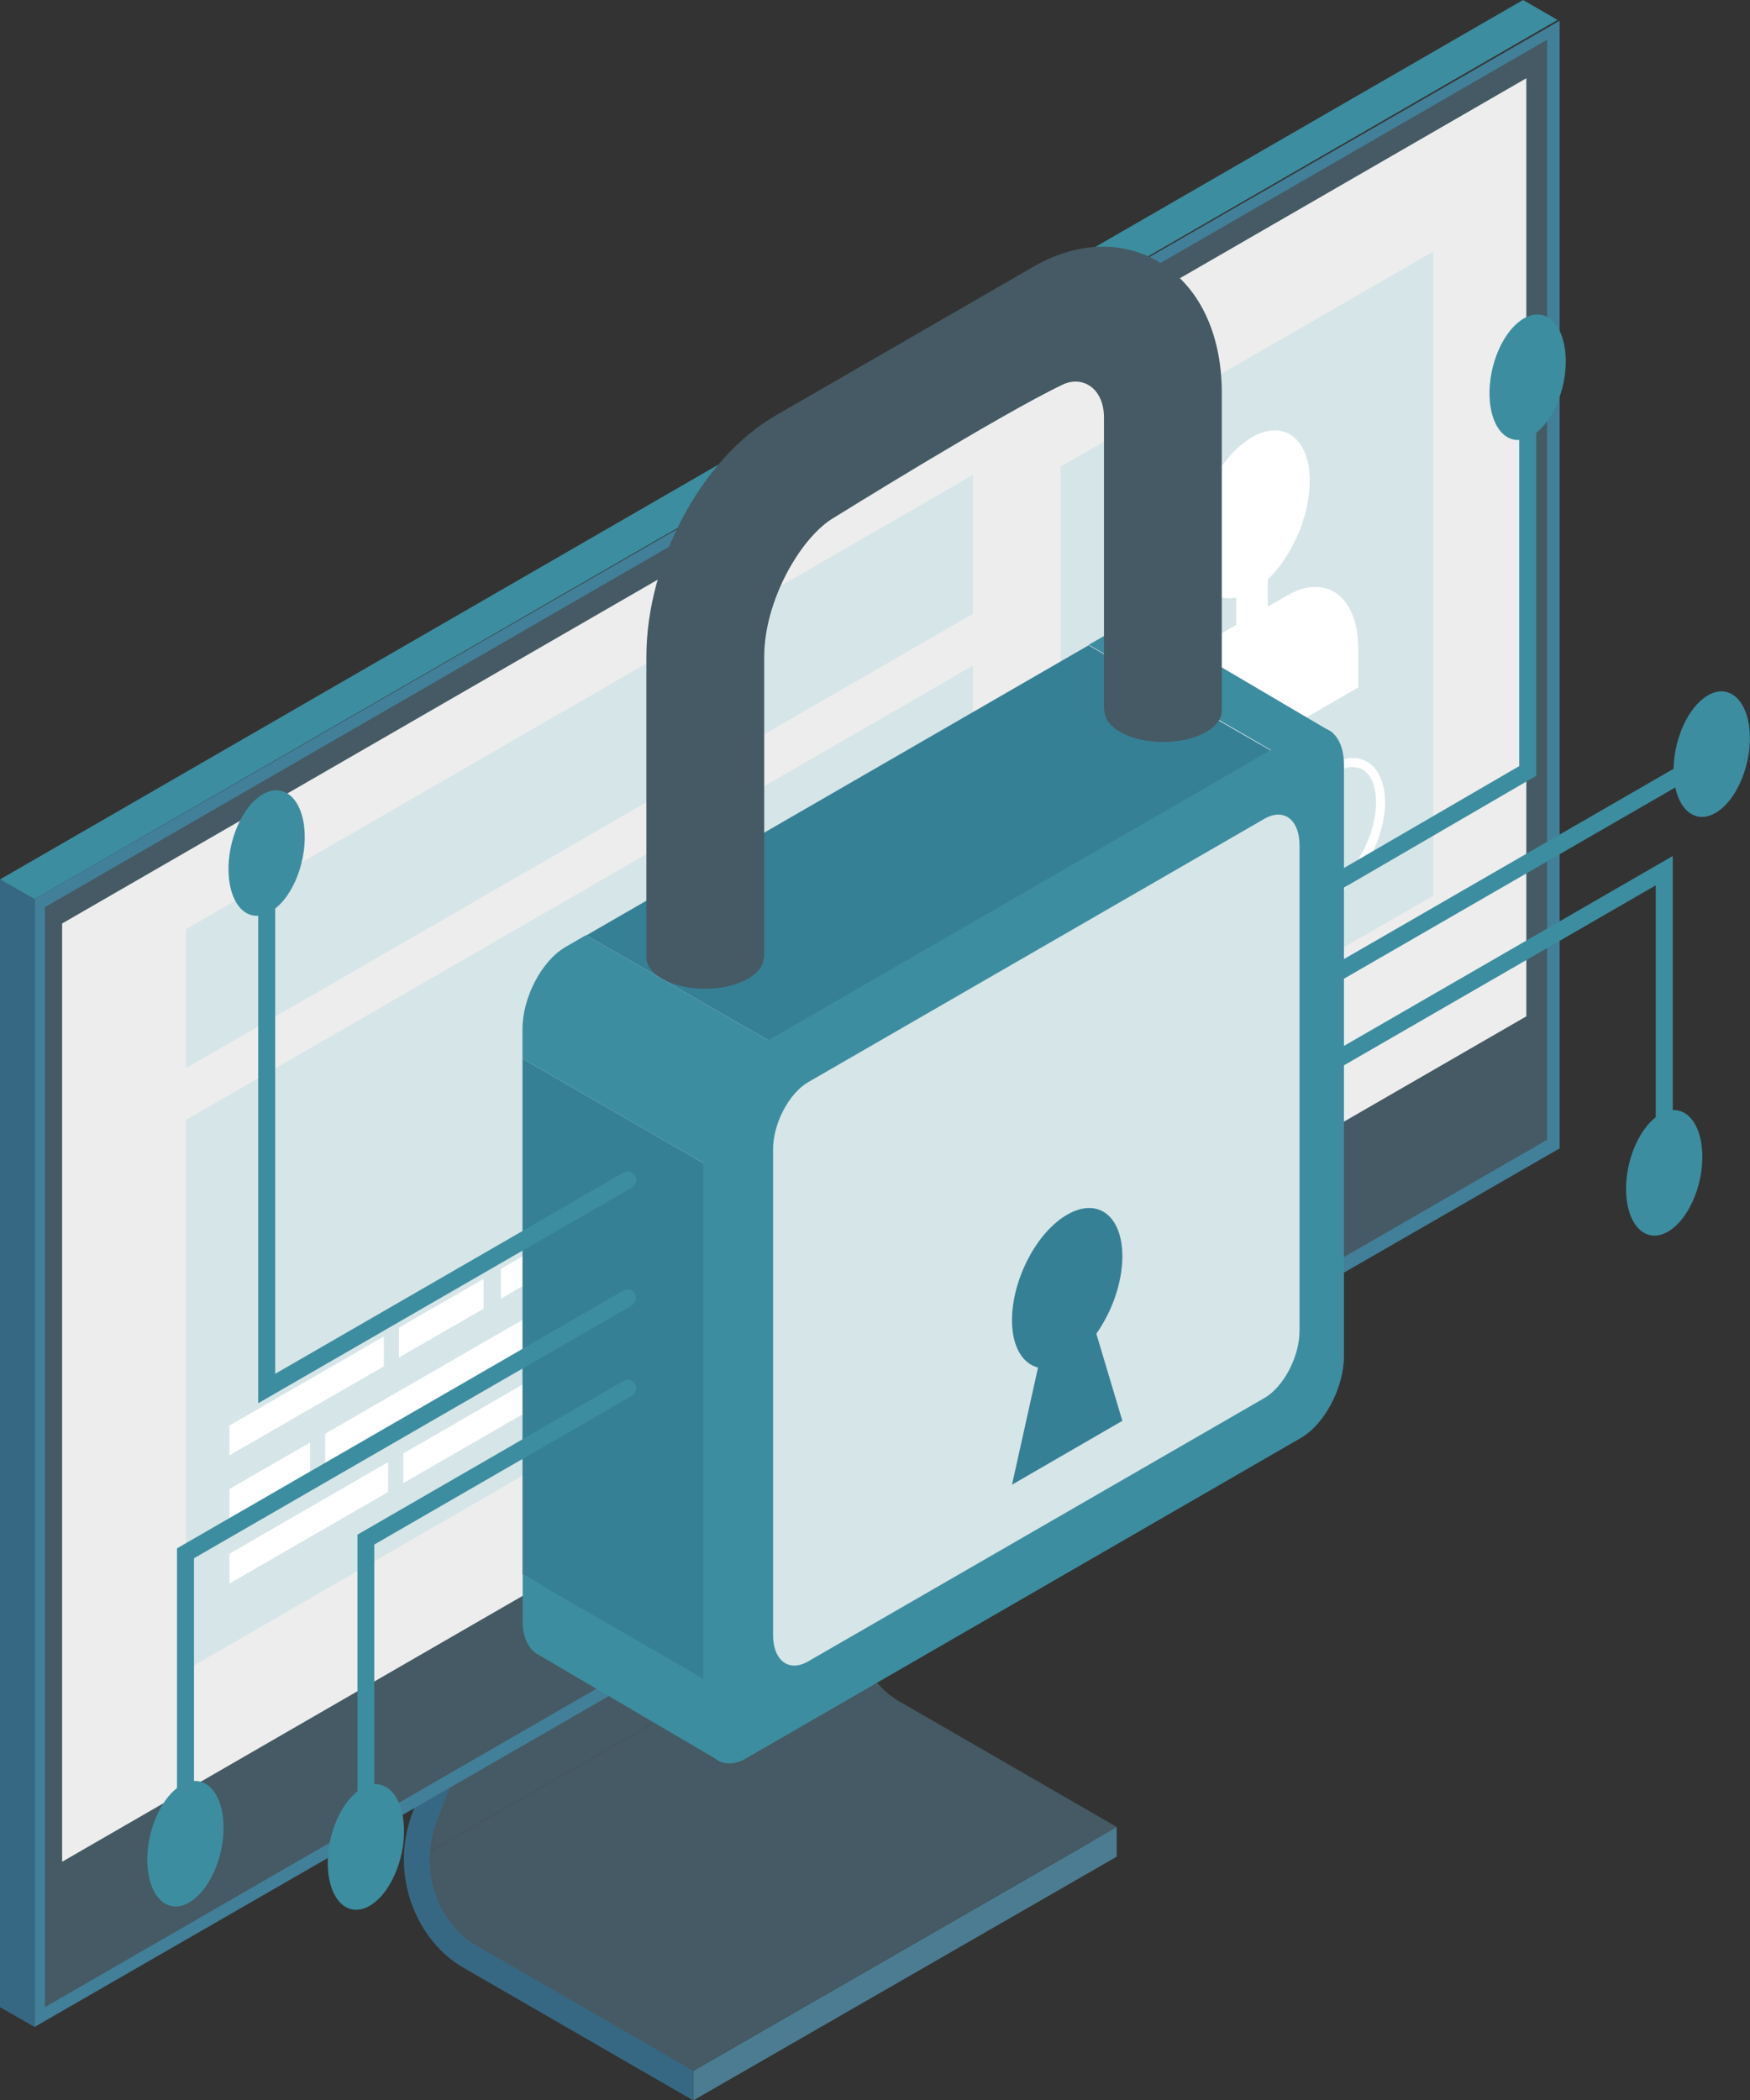 <?xml version="1.0" encoding="UTF-8"?> <svg xmlns="http://www.w3.org/2000/svg" viewBox="0 0 100.85 121.04"><rect x="0" y="0" width="100.85" height="121.04" fill="#333333" stroke="none"/><defs><style>.d{fill:#fff;}.e{fill:#455a64;}.f{fill:#4c7c91;}.g{fill:#376883;}.h{fill:#d6e5e8;}.i{fill:#3d8da0;}.j{fill:#427f99;}.k{fill:#368096;}.l{fill:#ededed;}</style></defs><g id="a"></g><g id="b"><g id="c"><g><g><g><g><g><path class="e" d="M49.16,92.68l-25.14,14.45c-.1,1.29,0,2.57,.55,3.51,1.13,1.99,4.74,3.39,4.74,3.39l10.65,5.3,22.91-13.19,1.48,.85v-1.71l-12.54-7.24c-1.61-.93-2.81-3.03-2.64-5.38Z"></path><path class="e" d="M49.58,90.83c1.27-3.23,5.05-13.65,5.09-13.76l-1.39-.5c-.02,.05-1.01,2.8-2.15,5.89-4.65,2.79-23.67,13.77-23.67,13.77,0,0-2.03,5.05-2.65,7-.32,1.03-.68,2.47-.79,3.9l25.14-14.45c.04-.6,.18-1.22,.42-1.85Z"></path></g><path class="g" d="M39.96,119.34l-12.54-7.24c-2.03-1.17-3.41-4.19-2.22-7.22,1.27-3.23,5.05-13.65,5.08-13.76l-1.39-.5c-.04,.1-3.8,10.51-5.07,13.72-1.49,3.77,.28,7.56,2.86,9.04l13.28,7.67v-1.71Z"></path><polygon class="f" points="64.35 105.3 39.96 119.34 39.96 121.04 64.35 107 64.35 105.3"></polygon></g><g><g><polygon class="j" points="1.99 116.81 1.99 51.82 89.88 1.19 89.88 66.18 1.99 116.81"></polygon><polygon class="e" points="89.16 65.68 2.59 115.67 2.59 52.28 89.16 2.29 89.16 65.68"></polygon><polygon class="l" points="87.96 58.57 3.58 107.29 3.58 53.22 87.96 4.51 87.96 58.57"></polygon></g><g><path class="d" d="M45.17,89.18c-.65,0-1.36-.53-1.36-1.69s.67-2.38,1.53-2.88l5.87-3.39c.26-.15,.53-.23,.79-.23,.65,0,1.36,.53,1.36,1.69s-.67,2.38-1.53,2.88l-5.87,3.39c-.26,.15-.53,.23-.79,.23h0Z"></path><path class="k" d="M45.66,88.42l5.87-3.39c.67-.39,1.23-1.44,1.23-2.34h0c0-.9-.55-1.32-1.23-.93l-5.87,3.39c-.67,.39-1.23,1.44-1.23,2.34h0c0,.9,.55,1.32,1.23,.93Z"></path></g><polygon class="g" points="1.99 51.82 0 50.68 0 115.67 1.99 116.81 1.99 51.82"></polygon><polygon class="i" points="89.76 1.15 87.77 0 0 50.68 1.99 51.82 89.76 1.15"></polygon></g></g><g><polygon class="h" points="56.07 70.05 10.72 96.24 10.72 64.54 56.07 38.36 56.07 70.05"></polygon><polygon class="h" points="56.07 35.37 10.72 61.55 10.72 53.55 56.07 27.37 56.07 35.37"></polygon><g><polygon class="d" points="22.12 77.02 13.22 82.15 13.22 83.87 22.12 78.74 22.12 77.02"></polygon><polygon class="d" points="27.87 73.7 22.99 76.51 22.99 78.23 27.87 75.42 27.87 73.7"></polygon><polygon class="d" points="41.62 65.76 28.87 73.12 28.87 74.84 41.62 67.48 41.62 65.76"></polygon><polygon class="d" points="42.62 65.18 42.62 66.9 53.9 60.39 53.9 58.67 42.62 65.18"></polygon><polygon class="d" points="17.87 83.13 13.22 85.81 13.22 87.53 17.87 84.85 17.87 83.13"></polygon><polygon class="d" points="30.62 75.77 18.74 82.62 18.74 84.34 30.62 77.49 30.62 75.77"></polygon><polygon class="d" points="44.74 67.61 31.74 75.12 31.74 76.84 44.74 69.33 44.74 67.61"></polygon><polygon class="d" points="45.49 67.18 45.49 68.9 53.9 64.04 53.9 62.33 45.49 67.18"></polygon><polygon class="d" points="36.62 76.03 36.62 77.75 53.9 67.77 53.9 66.05 36.62 76.03"></polygon><polygon class="d" points="22.37 84.26 13.22 89.54 13.22 91.26 22.37 85.98 22.37 84.26"></polygon><polygon class="d" points="23.24 83.76 23.24 85.47 35.74 78.26 35.74 76.54 23.24 83.76"></polygon></g></g><polygon class="h" points="82.59 14.5 61.13 26.89 61.13 64 82.59 51.62 82.59 14.5"></polygon><path class="d" d="M66.33,57.35c-.29,0-.56-.07-.81-.21-.66-.38-1.04-1.24-1.04-2.34,0-2.01,1.23-4.36,2.75-5.24l9.58-5.53c.71-.41,1.41-.46,1.97-.13,.66,.38,1.04,1.24,1.04,2.34,0,2.01-1.24,4.36-2.75,5.24l-.13-.22,.13,.22-9.58,5.53c-.4,.23-.8,.35-1.17,.35Zm11.65-13.15c-.28,0-.59,.09-.91,.28l-9.58,5.53c-1.35,.78-2.49,2.97-2.49,4.79,0,.92,.28,1.61,.78,1.89,.39,.23,.91,.18,1.45-.13l9.58-5.53c1.35-.78,2.49-2.97,2.49-4.79,0-.92-.28-1.61-.78-1.89-.16-.09-.35-.14-.55-.14Z"></path><g><path class="d" d="M75.48,27.72c0,2.45-1.49,5.3-3.33,6.36-1.84,1.06-3.33-.07-3.33-2.52s1.49-5.3,3.33-6.36c1.84-1.06,3.33,.07,3.33,2.52Z"></path><path class="d" d="M72.15,37.31h0c-.5,.29-.91-.02-.91-.69v-2.72c0-.67,.41-1.45,.91-1.74h0c.5-.29,.91,.02,.91,.69v2.72c0,.67-.41,1.45-.91,1.74Z"></path><path class="d" d="M78.28,39.62v-2.22c0-3-1.84-4.39-4.09-3.09l-4.09,2.36c-2.25,1.3-4.09,4.81-4.09,7.81v2.22l12.26-7.08Z"></path></g></g><g><path class="i" d="M63.4,59.24c-.17,0-.33-.09-.42-.24-.14-.23-.06-.53,.18-.67l24.39-14.18V21.74c0-.27,.22-.49,.49-.49s.49,.22,.49,.49v22.97l-24.88,14.47c-.08,.04-.16,.07-.24,.07Z"></path><path class="i" d="M65.75,68.08c-.17,0-.33-.09-.42-.24-.13-.23-.05-.53,.18-.67l30.89-17.84v18.26c0,.27-.22,.49-.49,.49s-.49-.22-.49-.49v-16.57l-29.43,16.99c-.08,.04-.16,.07-.24,.07Z"></path><path class="i" d="M68.49,61.49c-.17,0-.33-.09-.42-.24-.13-.23-.05-.53,.18-.67l30.16-17.41c.23-.14,.53-.06,.67,.18,.13,.23,.05,.53-.18,.67l-30.16,17.41c-.08,.04-.16,.07-.24,.07Z"></path><g><g><path class="k" d="M33.77,53.89l25.22,14.56-4,6.92-24.88-14.36v29.73l13.13,7.58,4.3-6.96-5.42-1.65,22.45-12.96c1.36-.79,2.47-2.9,2.47-4.72v-23.58l5.69,3.01,2.99-6.77-12.99-7.5-28.95,16.72Z"></path><path class="i" d="M58.99,68.45l-25.22-14.56-1.19,.69c-1.36,.79-2.47,2.9-2.47,4.72v1.71l24.88,14.36,4-6.92Z"></path><path class="i" d="M66.1,35.93h0c-.42-.19-.95-.16-1.52,.17l-1.84,1.06,12.99,7.5,1.08-2.43-10.7-6.3Z"></path><path class="i" d="M30.11,93.34c0,.96,.31,1.63,.8,1.95h0l10.42,6.12,1.92-3.1-13.13-7.58v2.61Z"></path><path class="i" d="M74.98,82.86l-31.98,18.47c-1.36,.79-2.47-.05-2.47-1.87v-34.05c0-1.82,1.11-3.93,2.47-4.72l31.98-18.47c1.36-.79,2.47,.05,2.47,1.87v34.05c0,1.82-1.11,3.93-2.47,4.72Z"></path><path class="h" d="M72.86,80.57l-26.28,15.17c-1.12,.65-2.03-.04-2.03-1.53v-27.97c0-1.49,.91-3.23,2.03-3.88l26.28-15.17c1.12-.65,2.03,.04,2.03,1.53v27.97c0,1.49-.91,3.23-2.03,3.88Z"></path></g><path class="k" d="M64.68,72.4c0-2.34-1.42-3.42-3.18-2.4-1.76,1.01-3.18,3.74-3.18,6.08,0,1.52,.6,2.5,1.5,2.73l-1.5,6.75,3.18-1.84,3.18-1.84-1.5-5.02c.9-1.27,1.5-2.94,1.5-4.46Z"></path><path class="e" d="M66.73,15.06c-2.11-1.22-4.71-1.11-7.14,.29l-14.9,8.6c-4.24,2.45-7.44,8.42-7.44,13.9v17.33c0,.99,1.51,1.8,3.38,1.8s3.38-.81,3.38-1.8h.03v-17.33c0-3.26,2.13-6.93,4.04-8.03,0,0,9.52-5.92,13.15-7.65,1.14-.55,2.39,.19,2.39,1.89v16.9h.03c0,.99,1.51,1.8,3.38,1.8s3.38-.81,3.38-1.8V22.64c0-3.46-1.34-6.22-3.69-7.57Z"></path></g><path class="i" d="M21.09,106.93c-.27,0-.49-.22-.49-.49v-18l15.32-8.85c.23-.14,.53-.06,.67,.18,.13,.23,.05,.53-.18,.67l-14.84,8.57v17.43c0,.27-.22,.49-.49,.49Z"></path><path class="i" d="M10.69,107.72c-.27,0-.49-.22-.49-.49v-18l25.72-14.85c.24-.14,.53-.06,.67,.18,.13,.23,.05,.53-.18,.67l-25.23,14.57v17.43c0,.27-.22,.49-.49,.49Z"></path><path class="i" d="M14.88,80.86v-29.56c0-.27,.22-.49,.49-.49s.49,.22,.49,.49v27.87l20.07-11.59c.24-.14,.53-.05,.67,.18,.13,.23,.05,.53-.18,.67l-21.53,12.43Z"></path><path class="i" d="M17.49,47.38c.31,1.74-.39,3.95-1.57,4.93s-2.37,.37-2.68-1.37c-.31-1.74,.39-3.95,1.57-4.93,1.17-.98,2.37-.37,2.68,1.37Z"></path><path class="i" d="M12.81,104.47c.31,1.74-.39,3.95-1.57,4.93-1.17,.98-2.37,.37-2.68-1.37-.31-1.74,.39-3.95,1.57-4.93,1.17-.98,2.37-.37,2.68,1.37Z"></path><path class="i" d="M90.16,19.96c.31,1.74-.39,3.95-1.57,4.93-1.17,.98-2.37,.37-2.68-1.37-.31-1.74,.39-3.95,1.57-4.93,1.17-.98,2.37-.37,2.68,1.37Z"></path><path class="i" d="M23.21,104.66c.31,1.74-.39,3.95-1.57,4.93-1.17,.98-2.37,.37-2.68-1.37-.31-1.74,.39-3.95,1.57-4.93,1.17-.98,2.37-.37,2.68,1.37Z"></path><path class="i" d="M100.77,41.68c.31,1.74-.39,3.95-1.57,4.93s-2.37,.37-2.68-1.37c-.31-1.74,.39-3.95,1.57-4.93,1.17-.98,2.37-.37,2.68,1.37Z"></path><path class="i" d="M98.03,65.81c.31,1.74-.39,3.95-1.57,4.93-1.17,.98-2.37,.37-2.68-1.37-.31-1.74,.39-3.95,1.57-4.93,1.17-.98,2.37-.37,2.68,1.37Z"></path></g></g></g></g></svg> 